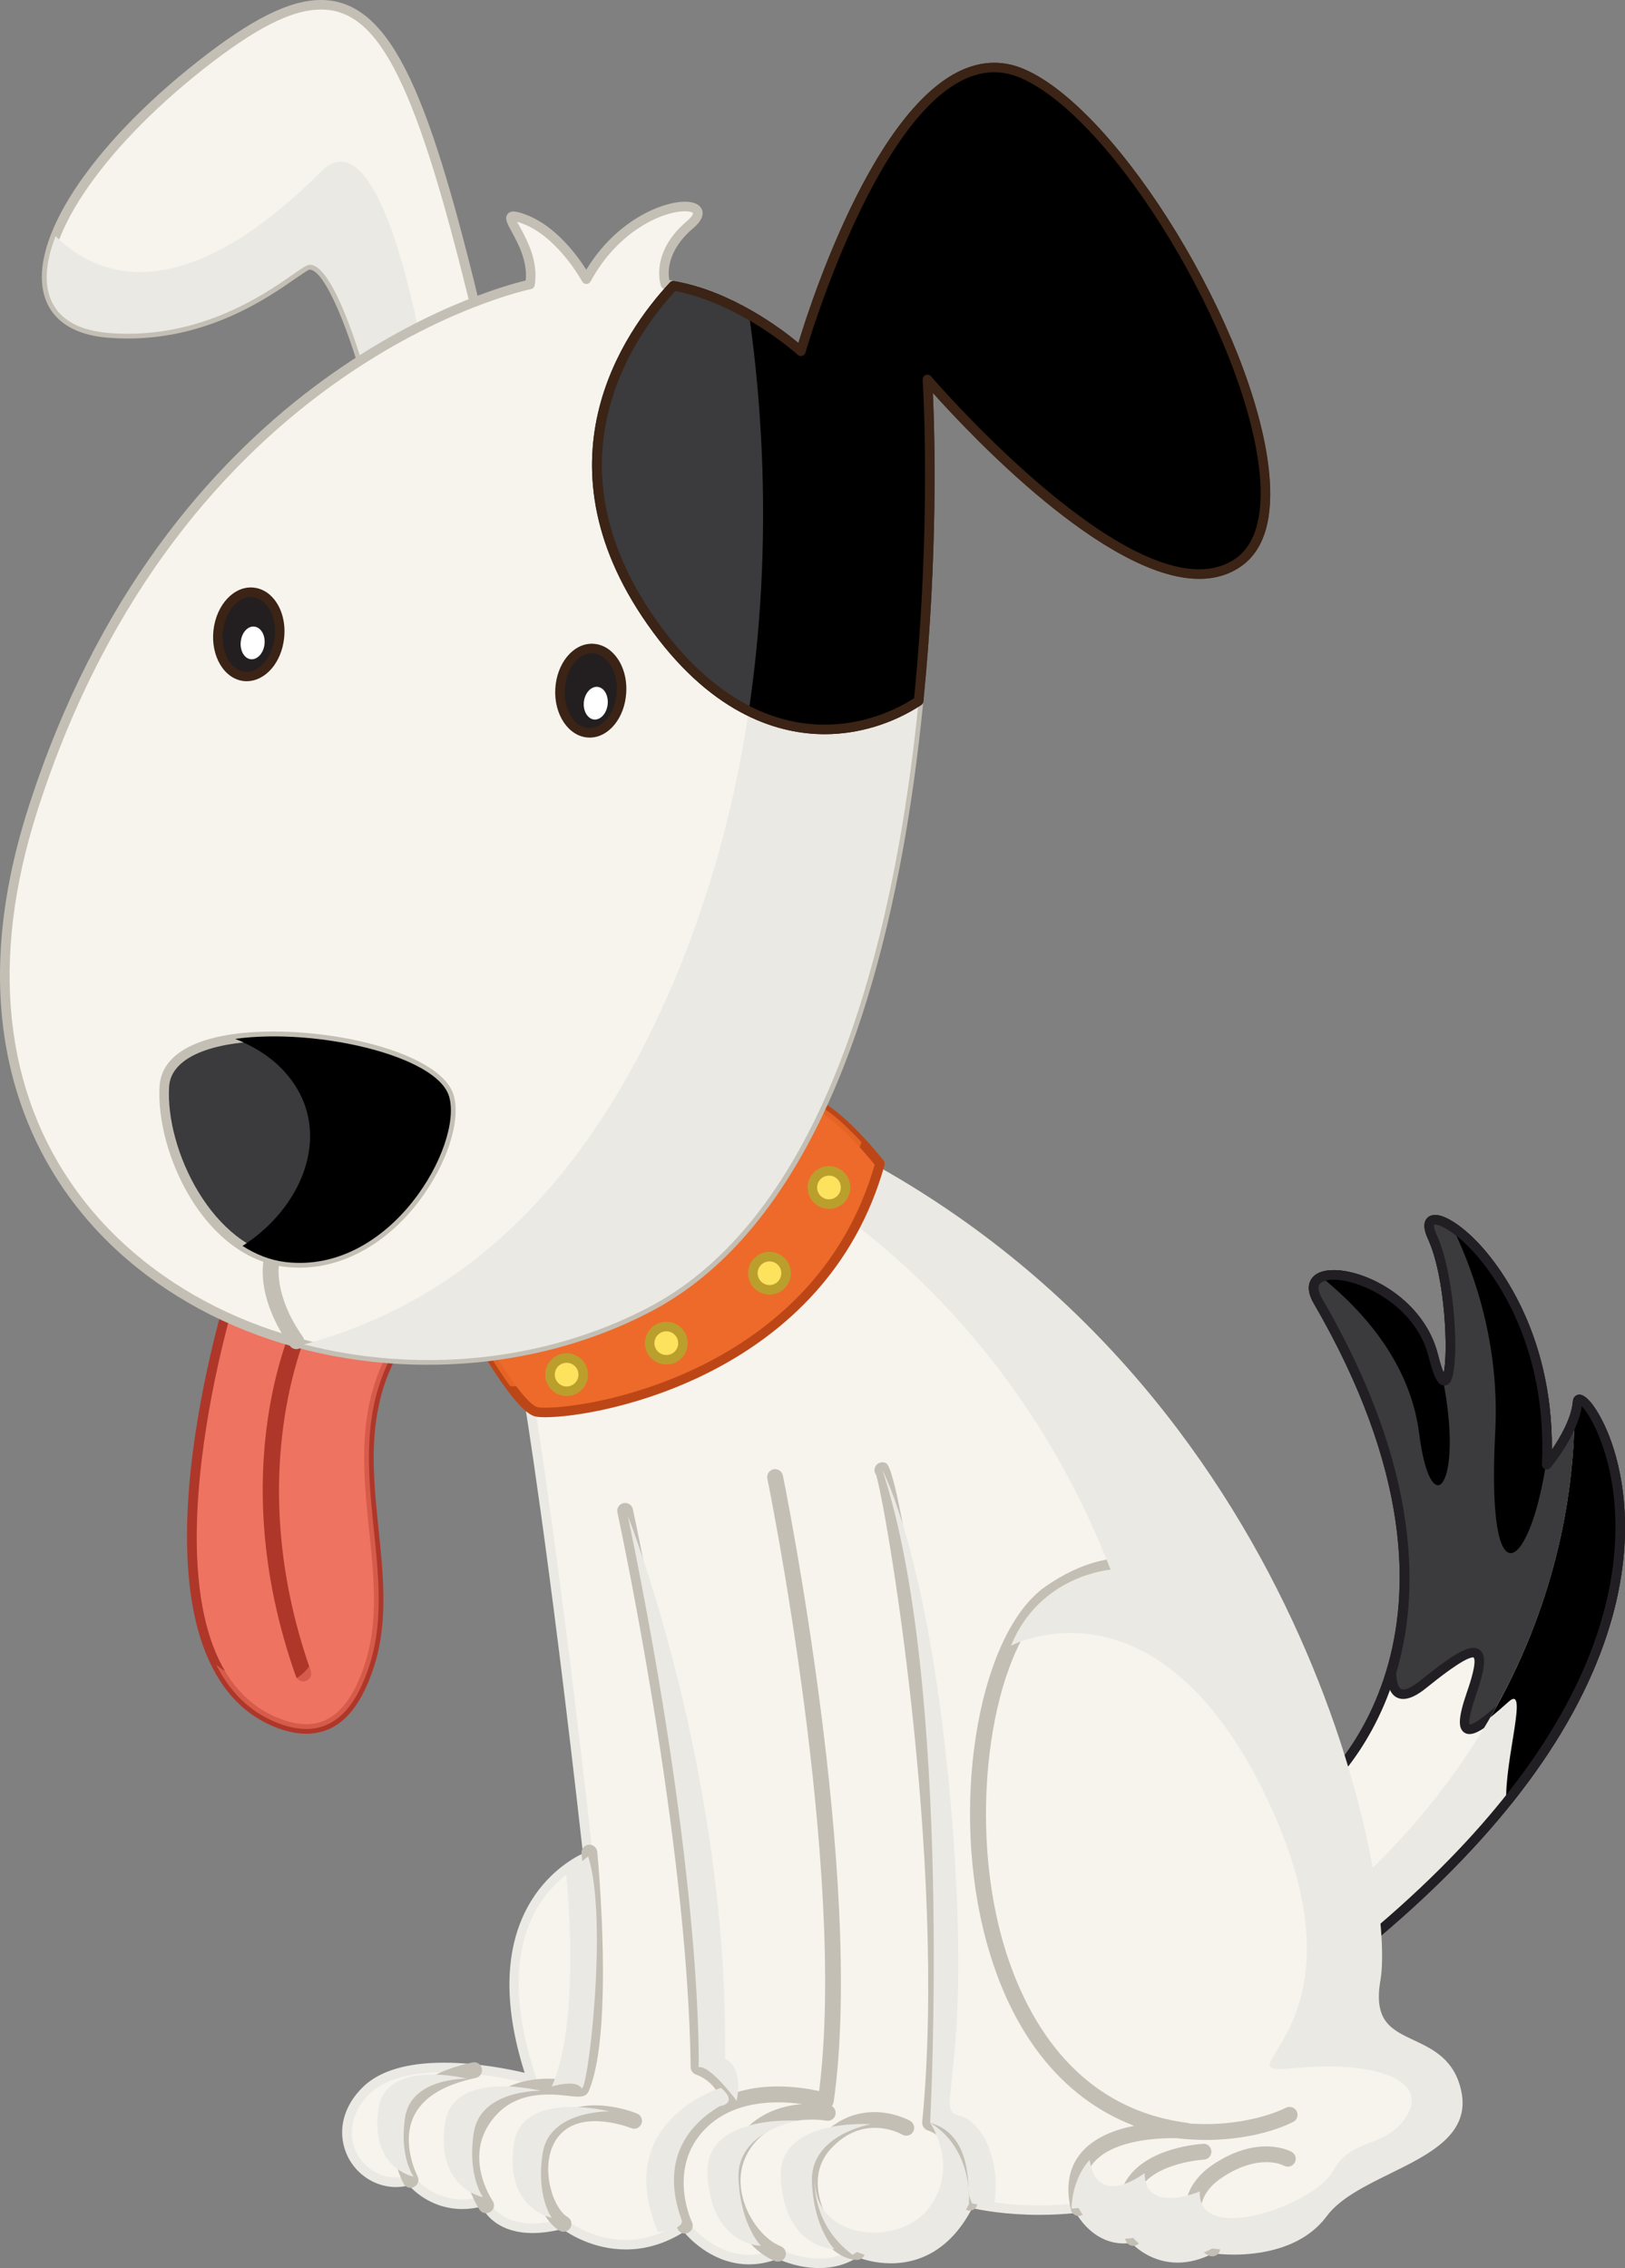 <?xml version="1.0" encoding="utf-8"?>
<!-- Generator: Adobe Illustrator 15.1.0, SVG Export Plug-In . SVG Version: 6.00 Build 0)  -->
<!DOCTYPE svg PUBLIC "-//W3C//DTD SVG 1.1//EN" "http://www.w3.org/Graphics/SVG/1.1/DTD/svg11.dtd">
<svg version="1.1" id="Ebene_1" xmlns="http://www.w3.org/2000/svg" xmlns:xlink="http://www.w3.org/1999/xlink" x="0px" y="0px"
	 width="71.649px" height="100px" viewBox="0 0 71.649 100" enable-background="new 0 0 71.649 100" xml:space="preserve">
<rect x="0" y="0" width="71.649" height="100" fill="#808080" stroke="none"/>
<g>
	<g>
		<g>
			<path fill="#F7F4EE" d="M16.235,16.92c0,0-1.438-5.407-2.623-5.24c-0.503,0.067-3.782,3.393-8.792,3.004
				c-5.011-0.382-2.93-6.322,4.011-11.796c6.939-5.478,8.868-2.93,12.261,11.181L16.235,16.92z"/>
			<path fill="#C4BFB5" d="M16.154,17.114c-0.061-0.024-0.106-0.077-0.123-0.141c-0.562-2.111-1.665-5.086-2.386-5.086h-0.001
				c-0.076,0.02-0.343,0.204-0.6,0.383c-1.24,0.862-3.82,2.655-7.411,2.655c-0.275,0-0.555-0.011-0.83-0.032
				c-1.931-0.147-2.609-1.072-2.838-1.823C1.226,10.643,3.932,6.483,8.7,2.722C11.086,0.84,12.767,0,14.151,0
				c3.209,0,4.861,4.521,7.146,14.019c0.021,0.091-0.019,0.184-0.099,0.231l-4.857,2.852c-0.032,0.019-0.069,0.028-0.105,0.028
				C16.207,17.13,16.18,17.125,16.154,17.114z M14.151,0.421c-1.283,0-2.884,0.813-5.19,2.632c-4.56,3.598-7.271,7.667-6.593,9.896
				c0.277,0.909,1.107,1.422,2.468,1.526c0.265,0.021,0.533,0.03,0.798,0.03c3.459,0,5.966-1.742,7.171-2.579
				c0.442-0.309,0.629-0.435,0.778-0.454c0.027-0.004,0.056-0.006,0.084-0.006c0.219,0,1.364,0.252,2.699,5.133l4.484-2.633
				C18.378,3.717,16.744,0.421,14.151,0.421z"/>
		</g>
		<g>
			<path fill="#EAE9E4" d="M14.171,7.553C7.858,13.867,4.14,12.09,2.451,10.41c-0.924,2.364-0.245,4.072,2.369,4.273
				c5.01,0.389,8.289-2.937,8.792-3.004c1.186-0.167,2.623,5.24,2.623,5.24l2.396-1.407C17.881,11.42,16.249,5.481,14.171,7.553z"/>
		</g>
	</g>
	<g>
		<g>
			<path fill="#EE7360" d="M10.117,57.347c0,0-4.884,15.817,2.092,18.604c2.551,1.022,3.595-0.977,4.112-2.633
				c1.392-4.498-1.777-9.712,1.47-14.421C21.25,53.881,11.2,55.566,10.117,57.347z"/>
			<path fill="#AE372A" d="M12.132,76.146c-2.947-1.178-4.26-4.829-3.795-10.561c0.348-4.275,1.567-8.262,1.58-8.302
				c0.005-0.016,0.012-0.032,0.021-0.047c0.632-1.038,3.681-1.875,5.785-1.875c1.038,0,2.374,0.187,2.841,1.075
				c0.338,0.645,0.137,1.513-0.6,2.579c-1.859,2.697-1.561,5.606-1.271,8.419c0.206,1.988,0.417,4.044-0.171,5.946
				c-0.644,2.058-1.631,3.058-3.021,3.058C13.078,76.439,12.617,76.341,12.132,76.146z M10.311,57.435
				c-0.218,0.726-4.612,15.688,1.978,18.321c1.832,0.735,3.07-0.06,3.832-2.499c0.563-1.819,0.365-3.742,0.156-5.778
				c-0.299-2.889-0.607-5.875,1.341-8.701c0.641-0.928,0.833-1.649,0.573-2.145c-0.288-0.548-1.164-0.85-2.468-0.85
				C13.599,55.783,10.84,56.628,10.311,57.435z"/>
		</g>
		<g>
			<g>
				<path fill="#AE372A" d="M13.373,74.133c0.038,0,0.075-0.006,0.114-0.021c0.182-0.066,0.278-0.263,0.215-0.442
					c-3.167-8.98,0.024-15.397,0.059-15.465c0.086-0.168,0.019-0.378-0.152-0.469c-0.169-0.088-0.38-0.021-0.471,0.152
					c-0.139,0.272-3.363,6.754-0.095,16.01C13.095,74.04,13.229,74.133,13.373,74.133L13.373,74.133z"/>
			</g>
		</g>
		<g opacity="0.61">
			<path fill="#EE7360" d="M15.641,55.576c-1.038,2.301-2.551,7.082-1.439,13.909c0.771,4.742-2.117,5.904-4.667,3.918
				c0.583,1.148,1.439,2.059,2.675,2.548c2.551,1.022,3.595-0.977,4.112-2.633c1.392-4.498-1.777-9.712,1.47-14.421
				C19.524,56.386,17.861,55.554,15.641,55.576z"/>
		</g>
	</g>
	<g>
		<g>
			<path fill="#F7F4EE" d="M57.954,79.155c0,0,8.883-6.774,0.153-21.799c-1.264-2.169,4.188-1.21,5.092,2.422
				c0.91,3.632,1.11-2.723-0.048-5.245c-1.163-2.521,5.451,1.363,5.045,10.042c0,0,1.264-1.513,1.364-2.777
				c0.101-1.263,8.175,9.74-9.94,24.323C59.62,86.121,57.099,79.962,57.954,79.155z"/>
			<path fill="#3B2315" d="M59.567,86.325c-0.063-0.017-0.117-0.063-0.142-0.124c-0.431-1.051-2.53-6.337-1.599-7.213
				c0.087-0.066,8.636-6.833,0.099-21.525c-0.3-0.516-0.233-0.848-0.126-1.035c0.162-0.281,0.509-0.43,1.003-0.43
				c1.501,0,4.003,1.328,4.601,3.729c0.107,0.429,0.193,0.668,0.252,0.8c0.2-0.852,0.083-4.212-0.694-5.905
				c-0.178-0.385-0.205-0.666-0.082-0.857c0.081-0.128,0.223-0.198,0.397-0.198c0.447,0,1.17,0.468,1.888,1.22
				c0.795,0.833,3.296,3.879,3.26,9.13c0.366-0.535,0.867-1.39,0.927-2.134c0.016-0.202,0.155-0.293,0.286-0.293
				c0.438,0,1.055,1.077,1.412,2.091c0.524,1.488,1.178,4.621-0.336,8.895c-1.64,4.63-5.327,9.276-10.961,13.812
				c-0.037,0.03-0.084,0.047-0.132,0.047C59.603,86.332,59.585,86.33,59.567,86.325z M68.357,64.71
				c-0.059,0.069-0.152,0.095-0.238,0.062c-0.084-0.033-0.138-0.116-0.133-0.206c0.257-5.496-2.328-8.653-3.126-9.489
				c-0.715-0.749-1.321-1.09-1.584-1.09c-0.028,0-0.041,0.005-0.043,0.005h-0.001c-0.004,0.01-0.044,0.119,0.11,0.454
				c0.831,1.812,1.025,5.818,0.603,6.478c-0.09,0.14-0.205,0.161-0.267,0.161l0,0c-0.229-0.001-0.422-0.211-0.684-1.255
				c-0.564-2.271-2.992-3.41-4.192-3.41c-0.325,0-0.559,0.079-0.638,0.219c-0.074,0.129-0.03,0.347,0.125,0.613
				c8.721,15.011-0.118,22.003-0.191,22.058c-0.456,0.43,0.447,3.578,1.61,6.471c11.237-9.136,11.957-16.637,11.379-20.308
				c-0.307-1.946-1.023-3.141-1.34-3.473C69.551,63.27,68.408,64.649,68.357,64.71z"/>
		</g>
		<g>
			<path fill="#3B3A3C" d="M69.561,61.798c-0.101,1.265-1.364,2.777-1.364,2.777c0.406-8.679-6.208-12.563-5.045-10.042
				c1.158,2.522,0.958,8.877,0.048,5.245c-0.903-3.632-6.355-4.591-5.092-2.422c4.308,7.409,4.327,12.809,3.24,16.382
				c0.024,0.839,0.331,1.383,1.402,0.522c2.315-1.867,2.977-2.015,2.115,0.454c-0.856,2.475,0.354,1.465,1.665,0.301
				c0.881-0.775-0.209,2.609-0.114,4.446C75.365,68.346,69.646,60.736,69.561,61.798z"/>
			<path fill="#211F23" d="M66.351,79.662c-0.083-0.027-0.141-0.103-0.145-0.189c-0.041-0.791,0.126-1.829,0.274-2.745
				c0.092-0.571,0.203-1.262,0.187-1.551c-0.974,0.864-1.504,1.276-1.875,1.276h-0.001c-0.136,0-0.252-0.058-0.327-0.163
				c-0.122-0.172-0.193-0.501,0.202-1.646c0.478-1.365,0.34-1.555,0.295-1.574c-0.398,0-1.619,0.984-2.079,1.354
				c-0.403,0.324-0.733,0.481-1.008,0.481c-0.321,0-0.709-0.202-0.737-1.162c0-0.022,0.003-0.046,0.01-0.067
				c1.395-4.585,0.281-10.191-3.221-16.214c-0.3-0.516-0.233-0.848-0.126-1.035c0.162-0.281,0.509-0.43,1.003-0.43
				c1.501,0,4.003,1.328,4.601,3.729c0.107,0.429,0.193,0.667,0.252,0.799c0.2-0.851,0.083-4.211-0.694-5.904
				c-0.178-0.385-0.205-0.666-0.082-0.857c0.081-0.128,0.223-0.198,0.397-0.198c0.447,0,1.17,0.468,1.888,1.22
				c0.795,0.833,3.296,3.879,3.26,9.13c0.366-0.534,0.867-1.389,0.927-2.135c0.017-0.201,0.155-0.292,0.286-0.292
				c0.442,0,0.979,1.076,1.083,1.291c0.388,0.811,1.243,3.052,0.809,6.354c-0.451,3.424-2.116,6.943-4.948,10.461
				c-0.041,0.051-0.102,0.078-0.164,0.078C66.394,79.672,66.372,79.669,66.351,79.662z M68.357,64.71
				c-0.058,0.069-0.152,0.095-0.238,0.062c-0.084-0.033-0.138-0.116-0.133-0.206c0.257-5.496-2.328-8.653-3.126-9.489
				c-0.715-0.749-1.321-1.09-1.584-1.09c-0.028,0-0.041,0.005-0.044,0.005l0,0c-0.004,0.01-0.044,0.119,0.11,0.454
				c0.831,1.811,1.025,5.818,0.603,6.478c-0.091,0.14-0.206,0.161-0.267,0.161c-0.228,0-0.422-0.21-0.684-1.255
				c-0.564-2.271-2.992-3.41-4.192-3.41c-0.326,0-0.559,0.079-0.638,0.218c-0.075,0.13-0.03,0.348,0.125,0.614
				c4.484,7.713,4.257,13.233,3.269,16.515c0.014,0.337,0.08,0.72,0.315,0.72c0.118,0,0.345-0.067,0.744-0.388
				c1.292-1.042,1.949-1.448,2.343-1.448c0.2,0,0.313,0.099,0.372,0.182c0.196,0.276,0.118,0.843-0.27,1.952
				c-0.363,1.053-0.269,1.244-0.271,1.249c0.277,0,1.137-0.764,1.6-1.174c0.236-0.208,0.449-0.211,0.581-0.058
				c0.197,0.231,0.114,0.811-0.077,1.994c-0.108,0.672-0.228,1.412-0.264,2.055c5.237-6.763,4.905-11.954,4.223-14.479
				c-0.368-1.361-0.875-2.11-1.107-2.364C69.547,63.274,68.408,64.649,68.357,64.71z"/>
		</g>
		<g>
			<path fill="#EAE9E4" d="M69.561,61.798c-0.02,0.212-0.071,0.431-0.139,0.646c-0.066,5.819-2.164,14.171-10.621,21.503
				c0.426,1.211,0.819,2.174,0.819,2.174C77.735,71.538,69.661,60.535,69.561,61.798z"/>
		</g>
		<g>
			<path d="M65.928,63.114c-0.416,7.916,1.604,5.981,2.273,1.172c0.167-5.628-2.617-9.184-4.173-10.204
				C65.211,56.509,66.109,59.649,65.928,63.114z"/>
		</g>
		<g>
			<path d="M62.572,63.191c0.518,4.096,1.969,2.316,1.054-2.336c-0.114-0.078-0.259-0.407-0.427-1.077
				c-0.675-2.71-3.877-3.929-4.938-3.476C60.181,57.854,62.185,60.157,62.572,63.191z"/>
		</g>
		<g>
			<path d="M69.561,61.798c-0.02,0.212-0.071,0.431-0.139,0.646c-0.044,3.704-0.909,8.432-3.704,13.272
				c0.254-0.206,0.53-0.446,0.813-0.701c0.881-0.775-0.209,2.609-0.114,4.446C75.365,68.346,69.646,60.736,69.561,61.798z"/>
		</g>
		<g>
			<path fill="#211F23" d="M59.567,86.325c-0.063-0.017-0.117-0.063-0.142-0.124c-0.431-1.051-2.53-6.337-1.599-7.213
				c0.087-0.066,8.636-6.833,0.099-21.525c-0.3-0.516-0.233-0.848-0.126-1.035c0.162-0.281,0.509-0.43,1.003-0.43
				c1.501,0,4.003,1.328,4.601,3.729c0.107,0.429,0.193,0.668,0.252,0.8c0.2-0.852,0.083-4.212-0.694-5.905
				c-0.178-0.385-0.205-0.666-0.082-0.857c0.081-0.128,0.223-0.198,0.397-0.198c0.447,0,1.17,0.468,1.888,1.22
				c0.795,0.833,3.296,3.879,3.26,9.13c0.366-0.535,0.867-1.39,0.927-2.134c0.016-0.202,0.155-0.293,0.286-0.293
				c0.438,0,1.055,1.077,1.412,2.091c0.524,1.488,1.178,4.621-0.336,8.895c-1.64,4.63-5.327,9.276-10.961,13.812
				c-0.037,0.03-0.084,0.047-0.132,0.047C59.603,86.332,59.585,86.33,59.567,86.325z M68.357,64.71
				c-0.059,0.069-0.152,0.095-0.238,0.062c-0.084-0.033-0.138-0.116-0.133-0.206c0.257-5.496-2.328-8.653-3.126-9.489
				c-0.715-0.749-1.321-1.09-1.584-1.09c-0.028,0-0.041,0.005-0.043,0.005h-0.001c-0.004,0.01-0.044,0.119,0.11,0.454
				c0.831,1.812,1.025,5.818,0.603,6.478c-0.09,0.14-0.205,0.161-0.267,0.161l0,0c-0.229-0.001-0.422-0.211-0.684-1.255
				c-0.564-2.271-2.992-3.41-4.192-3.41c-0.325,0-0.559,0.079-0.638,0.219c-0.074,0.129-0.03,0.347,0.125,0.613
				c8.721,15.011-0.118,22.003-0.191,22.058c-0.456,0.43,0.447,3.578,1.61,6.471c11.237-9.136,11.957-16.637,11.379-20.308
				c-0.307-1.946-1.023-3.141-1.34-3.473C69.551,63.27,68.408,64.649,68.357,64.71z"/>
		</g>
	</g>
	<g>
		<path fill="#F7F4EE" d="M23.294,61.535c0,0,1.087,6.433,2.637,20.313c0,0-5.193,1.854-2.479,9.838c0,0-5.273-1.469-7.29,0.47
			c-2.013,1.934-0.153,4.646,1.939,3.954c0,0,1.162,1.55,3.254,0.928c0,0,0.546,1.784,3.488,1.009c0,0,2.479,2.018,5.352,0.078
			c0,0,1.627,2.248,4.106,1.238c0,0,1.939,1.01,3.488-0.074c0,0,3.179,1.468,4.964-2.175c0,0,2.015,0.546,4.806,0.235
			c0,0,0.774,1.628,2.402,1.316c0,0,1.32,1.628,3.488,0.468c0,0,3.331,0.542,4.882-1.551c1.551-2.097,6.514-2.483,5.892-5.351
			c-0.617-2.867-4.183-1.396-3.565-4.962c0.622-3.567-2.943-25.892-23.485-36.431C37.173,50.839,34.766,58.745,23.294,61.535z"/>
		<path fill="#EAE9E4" d="M34.293,99.592c-0.421,0.16-0.846,0.241-1.264,0.241c-1.508,0-2.534-1.026-2.878-1.429
			c-0.815,0.513-1.676,0.772-2.558,0.772c-1.436,0-2.493-0.683-2.796-0.901c-0.472,0.117-0.912,0.177-1.311,0.177
			c-1.48,0-2.061-0.791-2.252-1.164c-0.288,0.07-0.573,0.106-0.851,0.106c-1.285,0-2.09-0.75-2.355-1.045
			c-1.125,0.304-2.324-0.333-2.766-1.43c-0.398-0.991-0.117-2.081,0.753-2.917c0.732-0.704,1.93-1.061,3.559-1.061
			c1.473,0,2.899,0.29,3.558,0.446c-2.222-7.004,1.723-9.274,2.571-9.672c-1.522-13.607-2.606-20.083-2.617-20.146
			c-0.019-0.109,0.051-0.214,0.158-0.239c11.21-2.727,13.702-10.476,13.727-10.554c0.019-0.06,0.062-0.107,0.119-0.132
			c0.059-0.024,0.123-0.021,0.178,0.006c20.355,10.443,24.29,32.678,23.598,36.654c-0.313,1.805,0.476,2.177,1.474,2.646
			c0.84,0.396,1.79,0.845,2.089,2.235c0.413,1.9-1.393,2.789-3.139,3.648c-1.086,0.534-2.21,1.088-2.789,1.872
			c-1.096,1.478-3.034,1.698-4.092,1.698c-0.446,0-0.781-0.037-0.922-0.056c-0.526,0.272-1.052,0.409-1.561,0.409
			c-1.097,0-1.808-0.625-2.043-0.868c-0.111,0.016-0.222,0.023-0.328,0.023c-1.219,0-1.901-0.978-2.114-1.343
			c-0.533,0.055-1.075,0.082-1.612,0.082c-1.488,0-2.564-0.207-2.962-0.297c-1.044,2.006-2.518,2.434-3.583,2.434
			c-0.692,0-1.243-0.179-1.47-0.267c-0.491,0.316-1.06,0.476-1.691,0.476C35.265,100,34.54,99.705,34.293,99.592z M37.879,99.097
			c0.006,0.003,0.601,0.273,1.405,0.273c0.972,0,2.33-0.407,3.281-2.349c0.044-0.091,0.146-0.138,0.244-0.111
			c0.012,0.004,1.218,0.324,3.02,0.324c0.569,0,1.144-0.032,1.707-0.096c0.09-0.01,0.174,0.038,0.213,0.119
			c0.006,0.012,0.608,1.236,1.807,1.236c0.119,0,0.242-0.013,0.367-0.036c0.076-0.015,0.153,0.014,0.203,0.074
			c0.006,0.008,0.667,0.808,1.801,0.808c0.459,0,0.938-0.132,1.424-0.392c0.041-0.022,0.088-0.032,0.133-0.022
			c0.004,0,0.38,0.06,0.926,0.06c0.979,0,2.768-0.198,3.753-1.528c0.641-0.865,1.811-1.441,2.942-1.999
			c1.675-0.824,3.256-1.603,2.913-3.182c-0.255-1.188-1.033-1.555-1.856-1.943c-1.021-0.481-2.077-0.979-1.71-3.1
			c0.682-3.909-3.194-25.713-23.16-36.096c-0.224,0.599-0.94,2.248-2.598,4.142c-1.857,2.121-5.297,4.945-11.16,6.414
			c0.19,1.172,1.219,7.703,2.606,20.131c0.012,0.097-0.046,0.188-0.138,0.222c-0.204,0.073-4.962,1.893-2.351,9.572
			c0.024,0.073,0.007,0.155-0.047,0.212s-0.134,0.08-0.209,0.059c-0.019-0.006-1.91-0.525-3.82-0.525
			c-1.517,0-2.615,0.317-3.267,0.943c-0.741,0.713-0.987,1.631-0.655,2.456c0.38,0.942,1.424,1.463,2.382,1.146
			c0.087-0.027,0.18,0.001,0.234,0.073c0.007,0.01,0.767,0.991,2.115,0.991c0.295,0,0.602-0.046,0.911-0.139
			c0.11-0.031,0.226,0.03,0.261,0.139c0.014,0.043,0.356,1.058,1.931,1.058c0.391,0,0.83-0.063,1.304-0.188
			c0.063-0.017,0.134-0.002,0.186,0.04c0.011,0.009,1.098,0.873,2.617,0.873c0.855,0,1.691-0.271,2.484-0.807
			c0.094-0.064,0.222-0.041,0.288,0.051c0.011,0.015,1.041,1.413,2.663,1.413c0.393,0,0.794-0.083,1.193-0.245
			c0.057-0.023,0.121-0.021,0.177,0.008c0.008,0.004,0.79,0.403,1.724,0.403c0.586,0,1.106-0.156,1.547-0.464
			c0.036-0.025,0.078-0.038,0.12-0.038C37.82,99.077,37.851,99.084,37.879,99.097z"/>
	</g>
	<g>
		<g>
			<path fill="#C4BFB5" d="M47.56,97.698c0.029,0,0.052-0.005,0.08-0.01c0.187-0.044,0.302-0.234,0.259-0.421
				c-0.195-0.813-0.091-1.441,0.321-1.919c1.105-1.288,4.011-1.068,4.039-1.063c0.191,0.011,0.354-0.124,0.379-0.312
				c0.018-0.187-0.116-0.358-0.303-0.381c-5.574-0.729-7.595-5.758-8.303-8.697c-1.351-5.59-0.145-12.582,2.483-14.393
				c1.378-0.946,2.709-1.296,3.958-1.038c1.938,0.401,3.058,2.158,3.068,2.179c0.1,0.162,0.315,0.209,0.478,0.108
				c0.167-0.1,0.217-0.314,0.116-0.477c-0.053-0.088-1.278-2.025-3.514-2.493c-1.44-0.302-2.958,0.084-4.498,1.148
				c-2.887,1.981-4.203,9.191-2.771,15.127c1.067,4.423,3.394,7.425,6.657,8.669c-0.853,0.167-1.752,0.507-2.321,1.166
				c-0.56,0.652-0.713,1.508-0.47,2.538C47.258,97.593,47.401,97.698,47.56,97.698L47.56,97.698z"/>
		</g>
	</g>
	<g>
		<g>
			<path fill="#C4BFB5" d="M53.183,94.347c2.34,0,3.776-0.76,3.843-0.799c0.174-0.09,0.234-0.301,0.144-0.474
				c-0.09-0.167-0.305-0.229-0.475-0.144c-0.018,0.01-1.813,0.953-4.604,0.662c-0.187-0.026-0.362,0.113-0.382,0.306
				c-0.02,0.196,0.119,0.368,0.311,0.387C52.427,94.329,52.814,94.347,53.183,94.347L53.183,94.347z"/>
		</g>
	</g>
	<g>
		<g>
			<path fill="#C4BFB5" d="M49.962,99.015c0.043,0,0.091-0.005,0.135-0.025c0.176-0.075,0.262-0.276,0.186-0.459
				c-0.345-0.832-0.35-1.527-0.019-2.048c0.727-1.148,2.795-1.265,2.818-1.268c0.191-0.01,0.34-0.173,0.331-0.365
				c-0.011-0.196-0.178-0.358-0.37-0.33c-0.095,0.005-2.454,0.14-3.367,1.584c-0.461,0.732-0.475,1.639-0.034,2.694
				C49.693,98.933,49.823,99.015,49.962,99.015L49.962,99.015z"/>
		</g>
	</g>
	<g>
		<g>
			<path fill="#C4BFB5" d="M53.45,99.479c0.134,0,0.264-0.077,0.32-0.206c0.078-0.173,0-0.384-0.176-0.459
				c-0.234-0.105-0.6-0.579-0.651-1.164c-0.034-0.44,0.096-1.082,0.934-1.641c1.641-1.093,2.694-0.552,2.736-0.525
				c0.168,0.09,0.379,0.033,0.475-0.14c0.091-0.167,0.033-0.374-0.134-0.469c-0.057-0.033-1.451-0.791-3.466,0.554
				c-1.177,0.791-1.282,1.768-1.238,2.282c0.071,0.858,0.603,1.533,1.057,1.739C53.354,99.468,53.402,99.479,53.45,99.479
				L53.45,99.479z"/>
		</g>
	</g>
	<g>
		<g>
			<path fill="#C4BFB5" d="M30.195,98.474c0.048,0,0.096-0.01,0.144-0.033c0.178-0.083,0.254-0.293,0.173-0.464
				c-0.053-0.105-1.192-2.62,0.822-4.338c1.891-1.607,4.941-0.688,4.974-0.678c0.095,0.033,0.205,0.018,0.287-0.033
				c0.09-0.06,0.148-0.149,0.162-0.25c1.393-9.758-2.201-27.448-2.239-27.626c-0.039-0.186-0.221-0.31-0.413-0.273
				c-0.187,0.039-0.31,0.227-0.271,0.412c0.037,0.178,3.518,17.288,2.282,27.003c-0.966-0.219-3.47-0.587-5.23,0.914
				c-2.418,2.059-1.067,5.037-1.006,5.166C29.938,98.396,30.062,98.474,30.195,98.474L30.195,98.474z"/>
		</g>
	</g>
	<g>
		<g>
			<path fill="#C4BFB5" d="M34.302,99.713c0.138,0,0.273-0.085,0.325-0.222c0.072-0.18-0.018-0.381-0.196-0.453
				c-0.674-0.263-1.345-1.066-1.626-1.953c-0.192-0.59-0.298-1.473,0.263-2.336c1.087-1.67,3.341-1.252,3.364-1.252
				c0.191,0.036,0.373-0.088,0.407-0.278c0.038-0.188-0.087-0.368-0.273-0.407c-0.109-0.018-2.742-0.502-4.082,1.556
				c-0.556,0.851-0.68,1.895-0.346,2.935c0.346,1.085,1.168,2.043,2.039,2.388C34.216,99.708,34.259,99.713,34.302,99.713
				L34.302,99.713z"/>
		</g>
	</g>
	<g>
		<g>
			<path fill="#C4BFB5" d="M37.79,99.636c0.192,0,0.351-0.157,0.351-0.348c0-0.193-0.158-0.351-0.351-0.351
				c-0.392,0-1.062-0.551-1.454-1.439c-0.215-0.49-0.627-1.739,0.287-2.749c1.45-1.597,3.092-0.675,3.158-0.637
				c0.168,0.096,0.379,0.044,0.479-0.124c0.096-0.167,0.042-0.378-0.125-0.479c-0.02-0.013-2.196-1.258-4.029,0.771
				c-0.825,0.909-0.976,2.221-0.408,3.503C36.183,98.876,37.044,99.636,37.79,99.636L37.79,99.636z"/>
		</g>
	</g>
	<g>
		<g>
			<path fill="#C4BFB5" d="M42.754,97.464c0.182,0,0.335-0.139,0.345-0.327c0.182-2.545-1.13-3.478-1.719-3.767
				c1.006-11.054-1.579-28.442-2.302-28.854c-0.162-0.096-0.379-0.039-0.474,0.129c-0.072,0.121-0.057,0.271,0.019,0.373
				c0.359,0.948,3.164,16.959,2.039,28.541c-0.014,0.168,0.091,0.319,0.249,0.369c0.067,0.018,1.68,0.545,1.492,3.163
				c-0.014,0.195,0.131,0.357,0.321,0.373C42.735,97.464,42.744,97.464,42.754,97.464L42.754,97.464z"/>
		</g>
	</g>
	<g>
		<g>
			<path fill="#C4BFB5" d="M32.162,93.063c0.021,0,0.039,0,0.063-0.002c0.187-0.034,0.315-0.217,0.282-0.407
				c-0.191-1.059-0.957-1.556-1.359-1.746c-0.173-10.196-3.211-24.229-3.244-24.368c-0.039-0.19-0.226-0.312-0.416-0.268
				c-0.187,0.039-0.308,0.224-0.264,0.412c0.027,0.145,3.101,14.323,3.229,24.46c0.006,0.149,0.105,0.284,0.251,0.327
				c0.033,0.014,0.937,0.31,1.113,1.307C31.848,92.945,31.995,93.063,32.162,93.063L32.162,93.063z"/>
		</g>
	</g>
	<g>
		<g>
			<path fill="#C4BFB5" d="M24.844,98.396c0.12,0,0.236-0.063,0.303-0.173c0.096-0.167,0.043-0.381-0.125-0.479
				c-0.326-0.19-0.713-0.833-0.823-1.686c-0.105-0.821,0.096-1.551,0.545-1.999c1.049-1.054,3.059-0.239,3.082-0.234
				c0.179,0.078,0.379-0.01,0.455-0.188c0.072-0.181-0.015-0.382-0.19-0.453c-0.101-0.044-2.465-0.997-3.839,0.378
				c-0.602,0.607-0.876,1.552-0.741,2.589c0.123,0.981,0.588,1.86,1.158,2.195C24.726,98.378,24.787,98.396,24.844,98.396
				L24.844,98.396z"/>
		</g>
	</g>
	<g>
		<g>
			<path fill="#C4BFB5" d="M21.432,97.577c0.067,0,0.134-0.019,0.197-0.062c0.157-0.105,0.201-0.325,0.091-0.481
				c-0.057-0.088-1.432-2.159,0.225-3.854c0.991-1.015,2.402-0.857,3.158-0.77c0.422,0.046,0.723,0.079,0.853-0.212
				c1.12-2.594,0.411-10.227,0.378-10.552c-0.02-0.193-0.187-0.327-0.378-0.316c-0.191,0.019-0.336,0.19-0.316,0.384
				c0.011,0.074,0.689,7.416-0.254,10.026c-0.062-0.006-0.138-0.016-0.205-0.026c-0.813-0.09-2.504-0.285-3.734,0.977
				c-2.062,2.112-0.32,4.712-0.301,4.735C21.212,97.525,21.322,97.577,21.432,97.577L21.432,97.577z"/>
		</g>
	</g>
	<g>
		<g>
			<path fill="#C4BFB5" d="M18.102,96.459c0.058,0,0.11-0.015,0.161-0.044c0.174-0.09,0.234-0.302,0.145-0.468
				c-0.005-0.017-0.736-1.428-0.167-2.634c0.392-0.831,1.311-1.401,2.737-1.699c0.187-0.042,0.307-0.225,0.268-0.415
				c-0.037-0.188-0.221-0.312-0.411-0.268c-1.651,0.345-2.738,1.048-3.226,2.091c-0.718,1.525,0.148,3.182,0.186,3.249
				C17.858,96.392,17.976,96.459,18.102,96.459L18.102,96.459z"/>
		</g>
	</g>
	<g>
		<path fill="#EAE9E4" d="M64.224,92.231c-0.617-2.867-4.183-1.396-3.565-4.962c0.622-3.567-2.943-25.892-23.485-36.431
			c0,0-0.259,0.827-0.985,2.043c3.959,2.708,9.448,7.757,12.779,16.325c0,0-3.121,0.229-4.394,3.354c0,0,6.475-3.473,11.332,6.827
			c4.858,10.289-2.542,12.141,1.159,11.796c3.699-0.348,5.9,0.574,4.972,2.081c-0.923,1.505-2.427,0.925-3.239,2.427
			c-0.81,1.51-6.012,3.356-5.896,0.925c0,0-2.432,1.043-2.432-0.809c0,0-2.082,1.623-2.426-0.574c0,0-0.747,0.708-0.8,2.143
			c0.106-0.007,0.21-0.018,0.316-0.027c0,0,0.774,1.628,2.402,1.316c0,0,1.32,1.628,3.488,0.468c0,0,3.331,0.542,4.882-1.551
			C59.883,95.485,64.846,95.099,64.224,92.231z"/>
	</g>
	<g>
		<path fill="#ED6A2A" d="M21.05,58.819c0,0,1.703,3.103,2.556,3.414S36.01,61.301,38.8,51.303c0,0-2.096-2.638-3.178-2.715
			C34.536,48.513,34.459,55.409,21.05,58.819z"/>
		<path fill="#BD4617" d="M23.533,62.431c-0.9-0.329-2.49-3.186-2.668-3.51c-0.031-0.057-0.035-0.125-0.009-0.185
			c0.025-0.06,0.078-0.104,0.142-0.12c10.133-2.578,12.593-7.177,13.643-9.141c0.366-0.685,0.588-1.098,0.995-1.098
			c0.001,0,0.001,0,0.001,0c1.142,0.081,3.107,2.517,3.328,2.794c0.042,0.053,0.056,0.123,0.038,0.188
			c-2.578,9.237-12.463,11.126-14.969,11.126C23.681,62.485,23.569,62.444,23.533,62.431z M35.605,48.798
			c-0.124,0-0.373,0.465-0.594,0.877c-1.067,1.995-3.554,6.645-13.646,9.28c0.669,1.18,1.781,2.887,2.312,3.08
			c0.003,0.002,0.081,0.029,0.356,0.029c2.43,0,11.983-1.821,14.533-10.715C37.947,50.585,36.389,48.853,35.605,48.798z"/>
	</g>
	<g opacity="0.82">
		<path fill="#ED6A2A" d="M37.987,50.359c-0.709-0.765-1.719-1.723-2.365-1.771c-1.086-0.075-1.163,6.821-14.572,10.231
			c0,0,0.713,1.305,1.449,2.299C24.452,61.224,34.866,59.588,37.987,50.359z"/>
	</g>
	<g>
		<path fill="#FDE25E" d="M25.716,60.605c0,0.404-0.326,0.734-0.732,0.734c-0.407,0-0.732-0.33-0.732-0.734
			c0-0.402,0.325-0.732,0.732-0.732C25.39,59.873,25.716,60.203,25.716,60.605z"/>
		<path fill="#BB9F2C" d="M24.041,60.605c0-0.52,0.423-0.942,0.942-0.942s0.943,0.423,0.943,0.942c0,0.521-0.424,0.944-0.943,0.944
			S24.041,61.126,24.041,60.605z M24.462,60.605c0,0.289,0.233,0.523,0.521,0.523c0.287,0,0.522-0.234,0.522-0.523
			c0-0.288-0.235-0.521-0.522-0.521C24.695,60.084,24.462,60.317,24.462,60.605z"/>
	</g>
	<g>
		<path fill="#FDE25E" d="M30.113,59.22c0,0.401-0.33,0.731-0.731,0.731c-0.407,0-0.737-0.33-0.737-0.731
			c0-0.402,0.33-0.735,0.737-0.735C29.783,58.484,30.113,58.817,30.113,59.22z"/>
		<path fill="#BB9F2C" d="M28.435,59.22c0-0.521,0.425-0.945,0.947-0.945c0.52,0,0.941,0.424,0.941,0.945
			c0,0.52-0.422,0.941-0.941,0.941C28.859,60.161,28.435,59.739,28.435,59.22z M28.855,59.22c0,0.287,0.236,0.521,0.526,0.521
			c0.287,0,0.521-0.233,0.521-0.521c0-0.289-0.233-0.524-0.521-0.524C29.092,58.695,28.855,58.931,28.855,59.22z"/>
	</g>
	<g>
		<path fill="#FDE25E" d="M34.66,56.13c0,0.407-0.325,0.737-0.731,0.737c-0.402,0-0.733-0.33-0.733-0.737
			c0-0.401,0.331-0.726,0.733-0.726C34.335,55.404,34.66,55.729,34.66,56.13z"/>
		<path fill="#BB9F2C" d="M32.985,56.13c0-0.517,0.423-0.937,0.943-0.937c0.52,0,0.942,0.42,0.942,0.937
			c0,0.523-0.423,0.948-0.942,0.948C33.408,57.078,32.985,56.653,32.985,56.13z M33.406,56.13c0,0.291,0.234,0.527,0.522,0.527
			c0.287,0,0.521-0.236,0.521-0.527c0-0.284-0.234-0.516-0.521-0.516C33.641,55.614,33.406,55.846,33.406,56.13z"/>
	</g>
	<g>
		<path fill="#FDE25E" d="M37.283,52.356c0,0.401-0.325,0.731-0.731,0.731c-0.402,0-0.732-0.33-0.732-0.731
			c0-0.407,0.33-0.734,0.732-0.734C36.958,51.622,37.283,51.949,37.283,52.356z"/>
		<path fill="#BB9F2C" d="M35.609,52.356c0-0.521,0.422-0.944,0.943-0.944c0.52,0,0.942,0.423,0.942,0.944
			c0,0.52-0.423,0.942-0.942,0.942C36.031,53.299,35.609,52.876,35.609,52.356z M36.029,52.356c0,0.288,0.234,0.521,0.522,0.521
			c0.287,0,0.521-0.233,0.521-0.521c0-0.294-0.229-0.524-0.521-0.524C36.264,51.832,36.029,52.067,36.029,52.356z"/>
	</g>
	<g>
		<path fill="#F7F4EE" d="M23.37,12.54c0,0-15.501,3.024-21.935,23.181c-6.438,20.152,14.028,28.756,27.132,21.938
			c13.1-6.819,12.636-35.89,12.324-40.929c0,0,9.457,11.082,13.722,8.058c4.265-3.019-3.953-19.144-9.534-21.547
			c-5.585-2.4-9.767,12.247-9.767,12.247s-2.792-2.558-5.97-2.947c0,0-0.469-1.316,1.082-2.633c1.551-1.321-2.556-1.321-4.571,2.404
			c0,0-1.086-2.015-2.712-2.639C21.513,9.058,23.683,10.603,23.37,12.54z"/>
		<path fill="#C4BFB5" d="M18.882,60.173c-6.527,0-12.441-2.762-15.819-7.387c-2.316-3.173-4.514-8.719-1.827-17.13
			C7.295,16.671,21.56,12.754,23.18,12.367c0.084-0.855-0.334-1.623-0.614-2.14c-0.202-0.373-0.314-0.578-0.206-0.76
			c0.031-0.053,0.11-0.143,0.281-0.143c0.124,0,0.296,0.045,0.576,0.151c1.298,0.497,2.247,1.809,2.633,2.418
			c1.319-2.179,3.34-3,4.351-3c0.539,0,0.702,0.225,0.751,0.357c0.09,0.244-0.041,0.519-0.39,0.815
			c-1.167,0.99-1.113,1.952-1.05,2.283c2.634,0.374,4.942,2.138,5.691,2.764c0.605-1.999,3.97-12.35,8.632-12.35
			c0.444,0,0.891,0.095,1.327,0.283c4.195,1.806,10.145,11.57,10.789,17.707c0.217,2.064-0.192,3.479-1.216,4.204
			c-0.526,0.372-1.15,0.562-1.856,0.561h-0.001c-4.133-0.001-10.14-6.399-11.748-8.199c0.185,4.57,0.809,33.614-12.465,40.524
			c-2.928,1.523-6.31,2.328-9.781,2.328H18.882z M41.052,16.593c0.073,0.085,7.312,8.506,11.826,8.506h0.001
			c0.617,0,1.16-0.162,1.613-0.483c1.109-0.785,1.178-2.509,1.041-3.816C54.899,14.771,49.09,5.196,44.996,3.434
			c-0.384-0.164-0.774-0.248-1.161-0.248c-4.735,0-8.285,12.236-8.32,12.359c-0.021,0.07-0.075,0.125-0.146,0.145
			c-0.069,0.021-0.146,0.003-0.199-0.047c-0.027-0.025-2.777-2.517-5.853-2.894c-0.079-0.01-0.146-0.063-0.172-0.138
			c-0.021-0.06-0.5-1.47,1.144-2.864c0.245-0.209,0.273-0.33,0.268-0.35c-0.006-0.013-0.091-0.082-0.356-0.082
			c-0.962,0-2.94,0.841-4.162,3.096c-0.036,0.068-0.107,0.11-0.185,0.11l0,0c-0.077,0-0.148-0.042-0.186-0.11
			c-0.01-0.02-1.066-1.953-2.601-2.542c-0.114-0.043-0.199-0.071-0.264-0.09c0.039,0.077,0.088,0.167,0.131,0.247
			c0.305,0.559,0.813,1.494,0.643,2.547c-0.014,0.087-0.08,0.156-0.167,0.173C23.257,12.777,7.954,15.99,1.637,35.784
			c-2.084,6.524-1.474,12.317,1.766,16.754c3.299,4.517,9.086,7.214,15.479,7.215c0.001,0,0.002,0,0.002,0
			c3.404,0,6.719-0.789,9.587-2.281c5.477-2.852,9.205-9.91,11.081-20.98c1.703-10.052,1.154-19.357,1.13-19.749
			c-0.006-0.091,0.048-0.174,0.132-0.208c0.025-0.011,0.052-0.016,0.078-0.016C40.952,16.519,41.011,16.545,41.052,16.593z"/>
	</g>
	<g>
		<path fill="#231F20" d="M27.401,30.526c-0.059,1.028-0.714,1.824-1.462,1.78c-0.745-0.044-1.306-0.909-1.247-1.935
			c0.062-1.028,0.712-1.821,1.459-1.78C26.902,28.636,27.463,29.502,27.401,30.526z"/>
		<path fill="#3B2315" d="M25.928,32.517c-0.862-0.051-1.511-1.019-1.444-2.157c0.065-1.11,0.774-1.979,1.612-1.979l0.068,0.002
			c0.349,0.021,0.669,0.185,0.927,0.476c0.37,0.416,0.561,1.029,0.52,1.681c-0.063,1.11-0.771,1.98-1.611,1.98l0,0
			C25.976,32.519,25.951,32.519,25.928,32.517z M24.902,30.384c-0.052,0.907,0.42,1.676,1.05,1.713l0.047,0.001
			c0.609,0,1.143-0.71,1.191-1.584c0.033-0.534-0.122-1.049-0.414-1.377c-0.183-0.205-0.402-0.321-0.637-0.335l-0.044-0.001
			C25.48,28.801,24.956,29.496,24.902,30.384z"/>
	</g>
	<g>
		<path fill="#231F20" d="M12.319,28.112c-0.11,1.025-0.808,1.785-1.55,1.706c-0.747-0.083-1.26-0.977-1.149-1.997
			c0.109-1.021,0.809-1.784,1.551-1.703C11.917,26.198,12.43,27.096,12.319,28.112z"/>
		<path fill="#3B2315" d="M10.746,30.027c-0.859-0.095-1.458-1.095-1.335-2.229c0.122-1.139,0.919-1.988,1.782-1.89
			c0.345,0.037,0.654,0.216,0.896,0.517c0.35,0.435,0.509,1.058,0.438,1.709c-0.116,1.083-0.826,1.899-1.652,1.899l0,0
			C10.833,30.034,10.79,30.032,10.746,30.027z M9.829,27.844c-0.098,0.904,0.334,1.696,0.962,1.766
			c0.028,0.003,0.057,0.005,0.085,0.005l0,0c0.601,0,1.143-0.67,1.234-1.524c0.058-0.534-0.072-1.058-0.349-1.4
			c-0.171-0.212-0.383-0.337-0.612-0.361c-0.03-0.004-0.059-0.006-0.088-0.006C10.462,26.322,9.921,26.991,9.829,27.844z"/>
	</g>
	<g>
		<path fill="#FFFFFF" d="M11.663,28.401c-0.042,0.396-0.315,0.693-0.603,0.665c-0.291-0.034-0.488-0.382-0.444-0.781
			c0.042-0.396,0.311-0.692,0.598-0.659C11.506,27.659,11.707,28.005,11.663,28.401z"/>
	</g>
	<g>
		<path fill="#FFFFFF" d="M26.793,31.058c-0.044,0.396-0.312,0.692-0.603,0.665c-0.287-0.034-0.489-0.382-0.446-0.775
			c0.043-0.397,0.315-0.693,0.603-0.665C26.64,30.315,26.835,30.66,26.793,31.058z"/>
	</g>
	<g>
		<g>
			<path fill="#C4BFB5" d="M13.061,59.481c0.072,0,0.145-0.022,0.201-0.066c0.159-0.11,0.197-0.324,0.086-0.484
				c-1.345-1.914-1.037-3.269-1.032-3.277c0.047-0.188-0.067-0.378-0.254-0.428c-0.187-0.046-0.373,0.063-0.422,0.251
				c-0.019,0.066-0.412,1.656,1.139,3.855C12.846,59.428,12.951,59.481,13.061,59.481L13.061,59.481z"/>
		</g>
	</g>
	<g>
		<g>
			<path fill="#3B2315" d="M40.892,17.077c0.087,0,0.173-0.034,0.24-0.096c0.138-0.134,0.148-0.354,0.014-0.492
				c-0.804-0.853-1.833-2.414-1.842-2.432c-0.105-0.157-0.321-0.201-0.484-0.096c-0.157,0.106-0.205,0.319-0.101,0.479
				c0.044,0.067,1.073,1.631,1.919,2.527C40.705,17.038,40.802,17.077,40.892,17.077L40.892,17.077z"/>
		</g>
	</g>
	<g>
		<path fill="#EAE9E4" d="M45.079,3.24c-5.585-2.4-9.767,12.247-9.767,12.247s-0.915-0.832-2.285-1.62
			c0.874,6.054,1.738,19.182-4.282,31.528c-4.159,8.524-9.64,12.329-15.334,13.88c4.963,1.278,10.52,0.799,15.156-1.617
			c13.1-6.819,12.636-35.89,12.324-40.929c0,0,9.457,11.082,13.722,8.058C58.878,21.769,50.66,5.644,45.079,3.24z"/>
	</g>
	<g>
		<path fill="#3B3A3C" d="M45.079,3.24c-5.585-2.4-9.767,12.247-9.767,12.247s-2.59-2.367-5.62-2.891
			c-2.115,2.265-6.026,7.945-0.736,15.14c4.139,5.632,8.926,4.896,11.548,3.169c0.656-6.559,0.508-12.206,0.388-14.176
			c0,0,9.457,11.082,13.722,8.058C58.878,21.769,50.66,5.644,45.079,3.24z"/>
		<path fill="#3B2315" d="M28.786,27.861c-5.422-7.375-1.28-13.232,0.753-15.408c0.048-0.052,0.119-0.075,0.189-0.063
			c2.544,0.439,4.746,2.119,5.475,2.726c0.605-1.998,3.969-12.351,8.632-12.351c0.444,0,0.891,0.095,1.327,0.283
			c4.195,1.806,10.145,11.57,10.789,17.707c0.217,2.064-0.192,3.479-1.216,4.204c-0.526,0.372-1.15,0.562-1.857,0.562
			c-4.131,0-10.133-6.394-11.745-8.197c0.081,1.812,0.228,7.129-0.42,13.603c-0.006,0.063-0.041,0.12-0.094,0.155
			c-1.262,0.831-2.774,1.288-4.258,1.288C34.417,32.369,31.524,31.587,28.786,27.861z M40.682,16.742
			c-0.005-0.091,0.048-0.174,0.132-0.208c0.085-0.033,0.18-0.011,0.238,0.059c0.073,0.085,7.313,8.507,11.826,8.507
			c0.618,0,1.16-0.163,1.614-0.484c1.109-0.785,1.178-2.509,1.041-3.816C54.899,14.771,49.09,5.196,44.996,3.434
			c-0.384-0.164-0.774-0.248-1.161-0.248c-4.735,0-8.285,12.236-8.32,12.359c-0.021,0.07-0.075,0.125-0.146,0.145
			c-0.069,0.021-0.146,0.003-0.199-0.047c-0.025-0.023-2.517-2.273-5.401-2.818c-1.986,2.163-5.811,7.76-0.644,14.788
			c2.635,3.584,5.389,4.336,7.236,4.336c1.37,0,2.767-0.413,3.943-1.165C41.045,23.298,40.722,17.394,40.682,16.742z"/>
	</g>
	<g>
		<path d="M45.079,3.24c-5.585-2.4-9.767,12.247-9.767,12.247s-0.915-0.832-2.285-1.615c0.542,3.746,1.074,10.188-0.013,17.477
			c2.905,1.45,5.7,0.733,7.489-0.443c0.656-6.559,0.508-12.206,0.388-14.176c0,0,9.457,11.082,13.722,8.058
			C58.878,21.769,50.66,5.644,45.079,3.24z"/>
	</g>
	<g>
		<path fill="#3B2315" d="M28.786,27.861c-5.422-7.375-1.28-13.232,0.753-15.408c0.048-0.052,0.119-0.075,0.189-0.063
			c2.544,0.439,4.746,2.119,5.475,2.726c0.605-1.998,3.969-12.351,8.632-12.351c0.444,0,0.891,0.095,1.327,0.283
			c4.195,1.806,10.145,11.57,10.789,17.707c0.217,2.064-0.192,3.479-1.216,4.204c-0.526,0.372-1.15,0.562-1.857,0.562
			c-4.131,0-10.133-6.394-11.745-8.197c0.081,1.812,0.228,7.129-0.42,13.603c-0.006,0.063-0.041,0.12-0.094,0.155
			c-1.262,0.831-2.774,1.288-4.258,1.288C34.417,32.369,31.524,31.587,28.786,27.861z M40.682,16.742
			c-0.005-0.091,0.048-0.174,0.132-0.208c0.085-0.033,0.18-0.011,0.238,0.059c0.073,0.085,7.313,8.507,11.826,8.507
			c0.618,0,1.16-0.163,1.614-0.484c1.109-0.785,1.178-2.509,1.041-3.816C54.899,14.771,49.09,5.196,44.996,3.434
			c-0.384-0.164-0.774-0.248-1.161-0.248c-4.735,0-8.285,12.236-8.32,12.359c-0.021,0.07-0.075,0.125-0.146,0.145
			c-0.069,0.021-0.146,0.003-0.199-0.047c-0.025-0.023-2.517-2.273-5.401-2.818c-1.986,2.163-5.811,7.76-0.644,14.788
			c2.635,3.584,5.389,4.336,7.236,4.336c1.37,0,2.767-0.413,3.943-1.165C41.045,23.298,40.722,17.394,40.682,16.742z"/>
	</g>
	<g>
		<path fill="#3B3A3C" d="M7.247,47.89c-0.188,2.968,2.02,7.365,5.351,7.754c4.651,0.541,7.819-5.154,7.207-7.29
			C19.029,45.641,7.481,44.247,7.247,47.89z"/>
		<path fill="#C4BFB5" d="M12.573,55.853c-3.604-0.421-5.72-5.079-5.536-7.977c0.098-1.523,1.931-2.397,5.03-2.397
			c3.444,0,7.459,1.132,7.939,2.816c0.322,1.123-0.298,3.027-1.508,4.633c-1.418,1.883-3.344,2.963-5.283,2.963
			C13.003,55.891,12.787,55.878,12.573,55.853z M7.457,47.903c-0.176,2.77,1.917,7.152,5.165,7.531
			c2.017,0.234,4.057-0.791,5.542-2.76c1.116-1.483,1.722-3.275,1.438-4.264c-0.376-1.314-3.968-2.513-7.535-2.513
			C9.261,45.898,7.537,46.648,7.457,47.903z"/>
	</g>
	<g>
		<path d="M19.805,48.354c-0.516-1.819-5.886-3.043-9.434-2.551c0.843,0.335,1.595,0.809,2.173,1.445
			c1.786,1.968,1.283,4.553-0.329,6.381c-0.455,0.516-0.968,0.948-1.522,1.301c0.579,0.374,1.216,0.632,1.905,0.714
			C17.249,56.185,20.417,50.489,19.805,48.354z"/>
	</g>
	<g>
		<path fill="#EAE9E4" d="M42.256,93.265c-1.096-0.234,0.636-1.736-0.287-13.127c-0.924-11.395-3.063-15.32-3.063-15.32
			c3.127,9.366,2.106,28.775,2.106,28.775c1.813,0.502,1.651,2.735,1.709,3.143c0.015,0.098,0.067,0.239,0.138,0.406
			c0.158,0.039,0.488,0.105,0.958,0.173C44.194,95.084,43.209,93.463,42.256,93.265z"/>
	</g>
	<g>
		<path fill="#EAE9E4" d="M27.683,66.834c0,0,4.455,11.278,4.282,23.942c0,0,0.81,0.231,0.519,1.853c0,0-1.163-1.587-1.68-1.487
			C30.804,91.142,31.038,83.027,27.683,66.834z"/>
	</g>
	<g>
		<path fill="#EAE9E4" d="M24.964,82.623c0,0,0.694,6.423-0.637,9.369c0,0,1.054-0.329,1.308,0.067
			c0.258,0.396,1.206-7.409,0.296-10.212L24.964,82.623z"/>
	</g>
	<g>
		<path fill="#EAE9E4" d="M26.874,93.09c0,0-2.661-0.06-2.948,1.853c-0.293,1.908,0.401,2.834,0.401,2.834s-2.086-0.374-1.674-3.236
			C22.997,92.108,26.874,93.09,26.874,93.09z"/>
	</g>
	<g>
		<path fill="#EAE9E4" d="M38.403,93.653c0,0-2.704,0.459-2.604,2.562c0.101,2.097,0.996,2.946,0.996,2.946s-2.192,0.011-2.37-3.135
			C34.277,93.362,38.403,93.653,38.403,93.653z"/>
	</g>
	<g>
		<path fill="#EAE9E4" d="M35.167,93.5c0,0-2.708,0.461-2.607,2.56c0.105,2.098,0.995,2.955,0.995,2.955s-2.192,0.005-2.362-3.141
			C31.038,93.209,35.167,93.5,35.167,93.5z"/>
	</g>
	<g>
		<path fill="#EAE9E4" d="M23.839,92.181c0,0-2.661-0.06-2.951,1.852c-0.288,1.904,0.405,2.834,0.405,2.834s-2.087-0.374-1.675-3.24
			C19.962,91.199,23.839,92.181,23.839,92.181z"/>
	</g>
	<g>
		<path fill="#EAE9E4" d="M20.586,91.645c0,0-2.457-0.054-2.725,1.708c-0.263,1.763,0.379,2.612,0.379,2.612
			s-1.93-0.346-1.551-2.986C17.01,90.737,20.586,91.645,20.586,91.645z"/>
	</g>
	<g>
		<path fill="#EAE9E4" d="M31.789,92.052c0,0-4.857,1.445-2.775,6.359c0,0,1.158-0.115,1.043-0.521
			c-0.119-0.402-1.331-3.236,1.674-5.029C31.73,92.86,32.598,92.745,31.789,92.052z"/>
	</g>
	<g>
		<path fill="#EAE9E4" d="M41.012,93.593c0,0,1.297,1.891-0.02,3.711c-1.316,1.819-5.111,1.466-5.059-1.213
			c0,0-0.201,1.922,1.655,3.32c0.067-0.043,0.134-0.077,0.201-0.123c0,0,3.141,1.45,4.931-2.107
			C42.792,95.808,42.275,94.347,41.012,93.593z"/>
	</g>
</g>
</svg>
